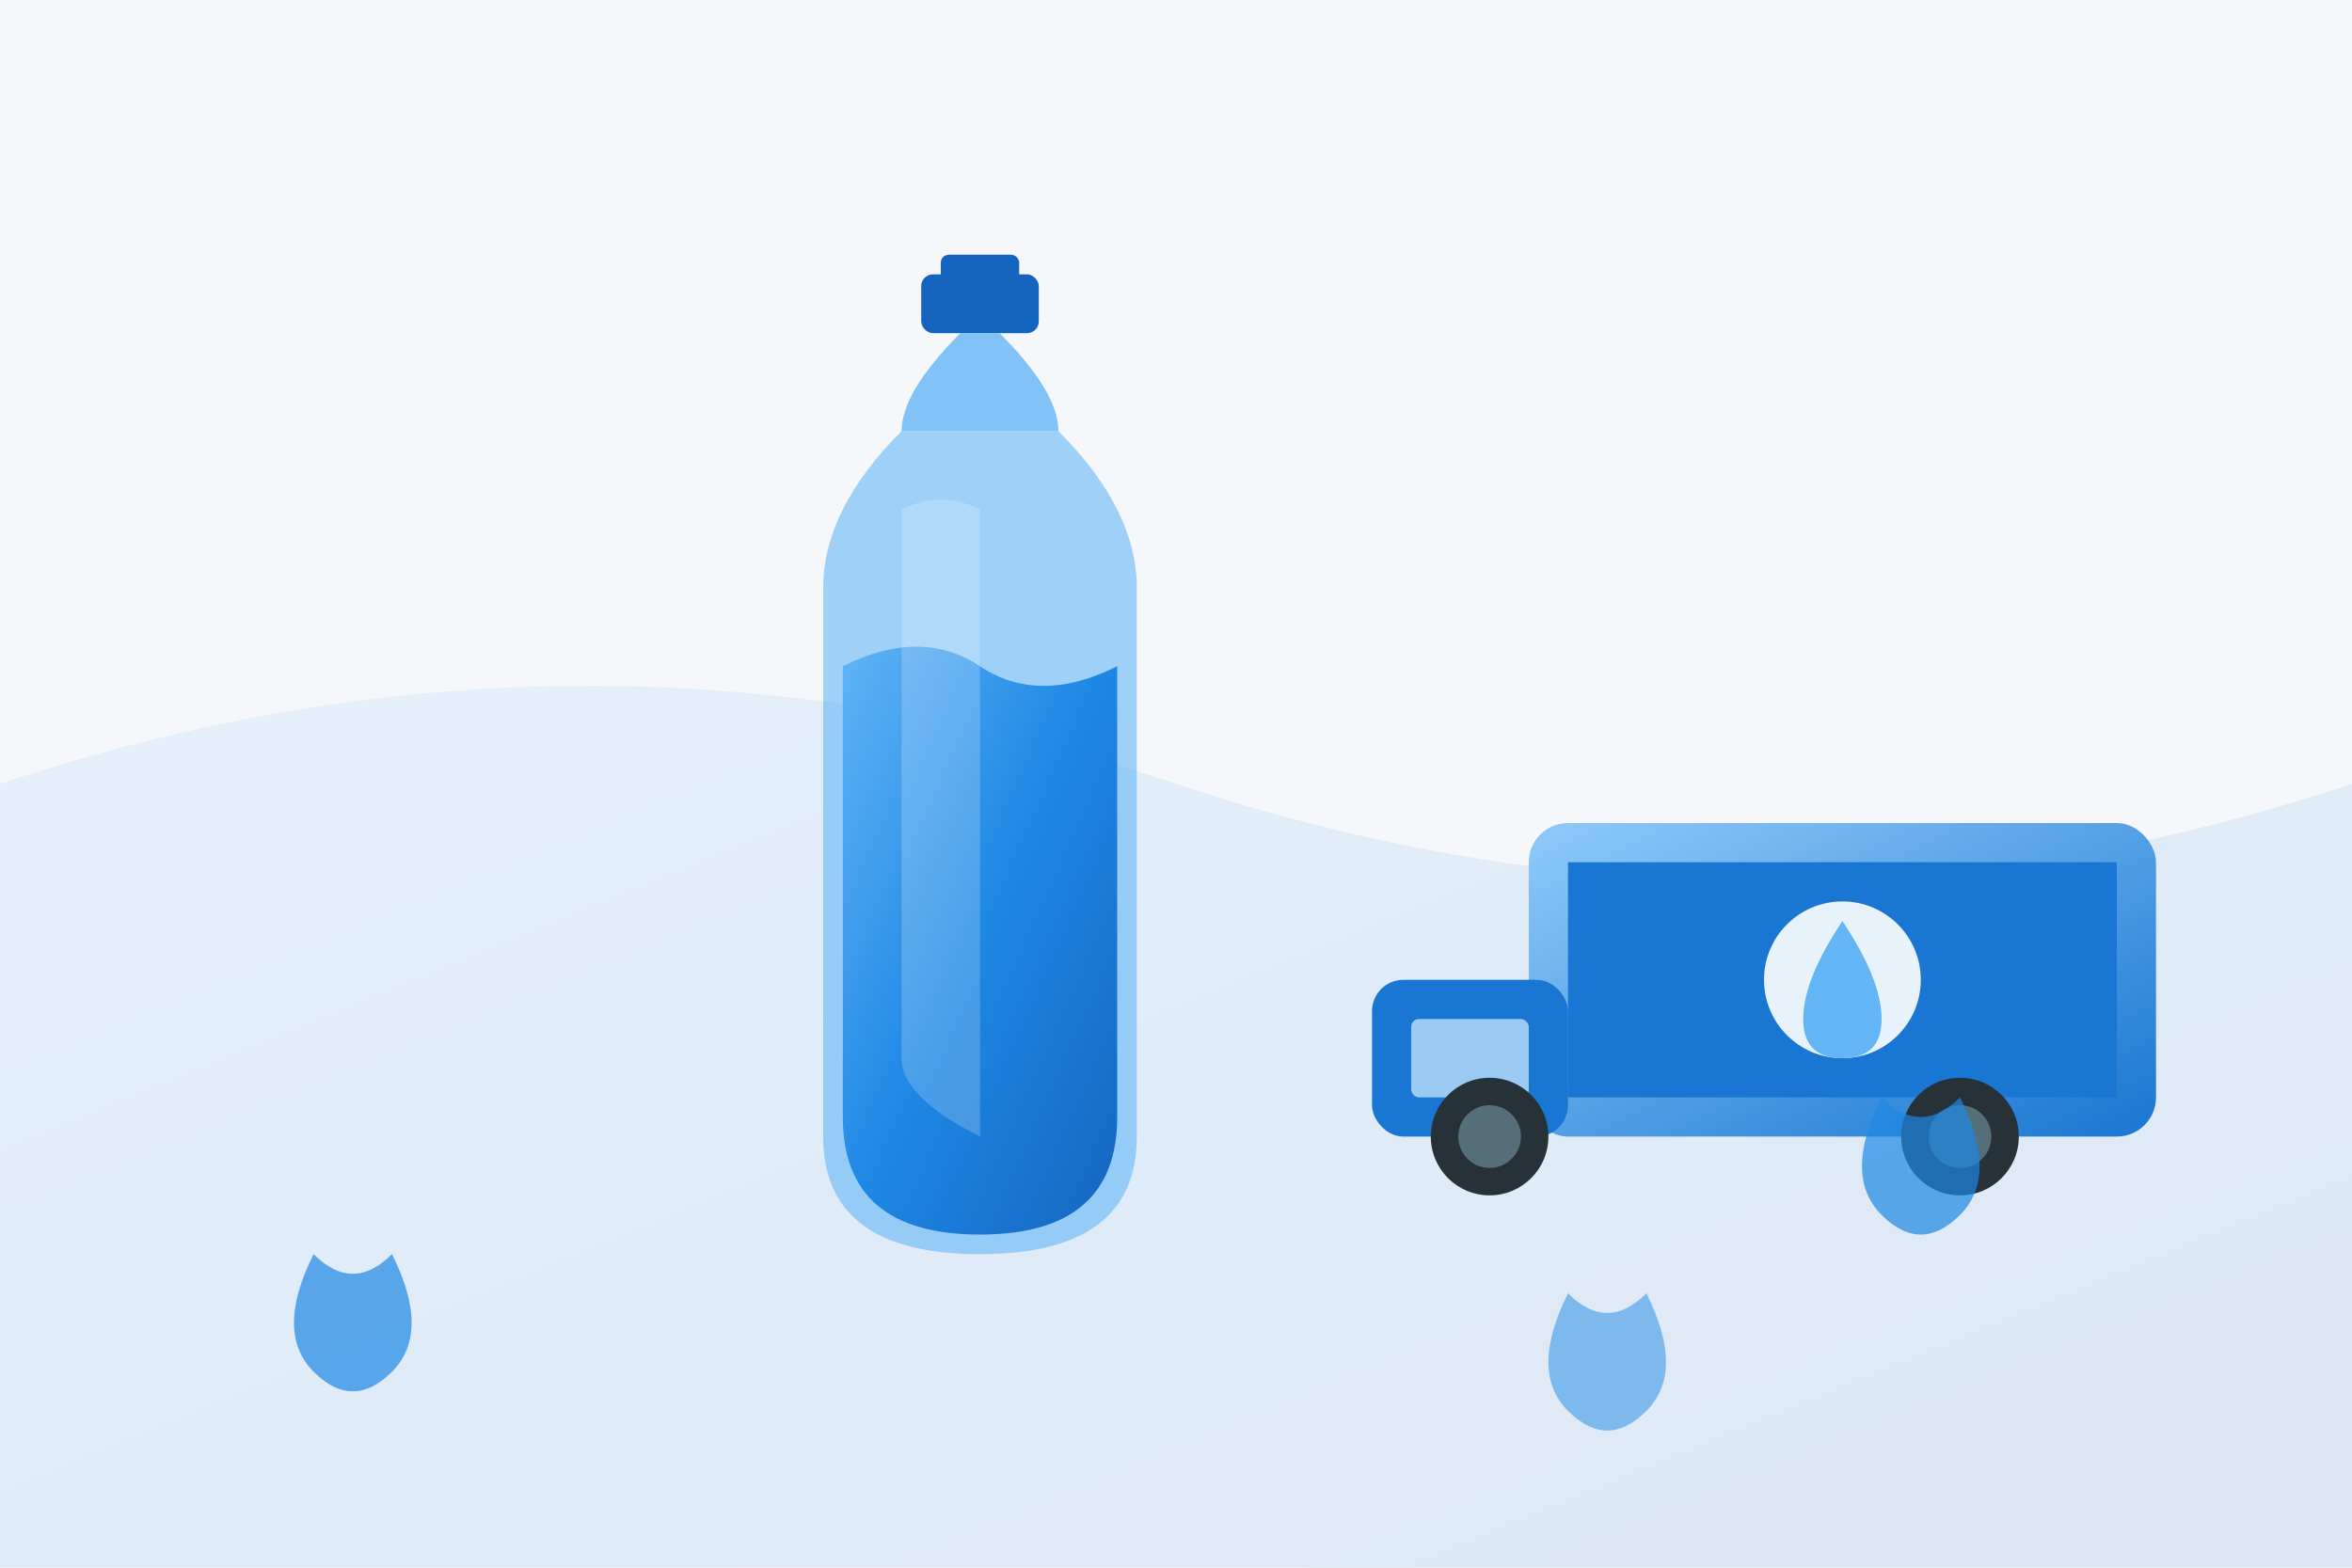 <svg xmlns="http://www.w3.org/2000/svg" width="600" height="400" viewBox="0 0 600 400">
  <defs>
    <linearGradient id="water-gradient" x1="0%" y1="0%" x2="100%" y2="100%">
      <stop offset="0%" stop-color="#64b5f6" />
      <stop offset="50%" stop-color="#1e88e5" />
      <stop offset="100%" stop-color="#1565c0" />
    </linearGradient>
    <linearGradient id="truck-gradient" x1="0%" y1="0%" x2="100%" y2="100%">
      <stop offset="0%" stop-color="#90caf9" />
      <stop offset="100%" stop-color="#1976d2" />
    </linearGradient>
  </defs>
  
  <!-- Background shapes -->
  <rect x="0" y="0" width="600" height="400" fill="#f5f7fa" />
  <path d="M0,200 Q150,150 300,200 T600,200 L600,400 L0,400 Z" fill="url(#water-gradient)" opacity="0.1" />
  
  <!-- Water bottle -->
  <g transform="translate(150, 50)">
    <!-- Bottle cap -->
    <rect x="85" y="20" width="30" height="15" rx="3" fill="#1565c0" />
    <rect x="90" y="15" width="20" height="10" rx="2" fill="#1565c0" />
    
    <!-- Bottle neck -->
    <path d="M95,35 Q80,50 80,60 L120,60 Q120,50 105,35 Z" fill="#64b5f6" opacity="0.8" />
    
    <!-- Bottle body -->
    <path d="M80,60 Q60,80 60,100 L60,240 Q60,270 100,270 Q140,270 140,240 L140,100 Q140,80 120,60 Z" fill="#64b5f6" opacity="0.6" />
    
    <!-- Water level -->
    <path d="M65,120 Q85,110 100,120 Q115,130 135,120 L135,235 Q135,265 100,265 Q65,265 65,235 Z" fill="url(#water-gradient)" />
    
    <!-- Bottle highlights -->
    <path d="M80,80 Q90,75 100,80 L100,240 Q80,230 80,220 Z" fill="#ffffff" opacity="0.2" />
  </g>
  
  <!-- Delivery truck -->
  <g transform="translate(350, 150)">
    <!-- Truck body -->
    <rect x="40" y="60" width="160" height="80" rx="10" fill="url(#truck-gradient)" />
    <rect x="0" y="100" width="50" height="40" rx="8" fill="#1976d2" />
    
    <!-- Truck cabin window -->
    <rect x="10" y="110" width="30" height="20" rx="2" fill="#bbdefb" opacity="0.8" />
    
    <!-- Truck cargo area -->
    <rect x="50" y="70" width="140" height="60" fill="#1976d2" />
    
    <!-- Water symbol on truck -->
    <circle cx="120" cy="100" r="20" fill="#ffffff" opacity="0.9" />
    <path d="M120,85 Q110,100 110,110 Q110,120 120,120 Q130,120 130,110 Q130,100 120,85 Z" fill="#64b5f6" />
    
    <!-- Wheels -->
    <circle cx="30" cy="140" r="15" fill="#263238" />
    <circle cx="30" cy="140" r="8" fill="#546e7a" />
    <circle cx="150" cy="140" r="15" fill="#263238" />
    <circle cx="150" cy="140" r="8" fill="#546e7a" />
  </g>
  
  <!-- Water drops -->
  <g>
    <path d="M80,320 Q70,340 80,350 Q90,360 100,350 Q110,340 100,320 Q90,330 80,320 Z" fill="#1e88e5" opacity="0.7" />
    <path d="M480,280 Q470,300 480,310 Q490,320 500,310 Q510,300 500,280 Q490,290 480,280 Z" fill="#1e88e5" opacity="0.7" />
    <path d="M400,330 Q390,350 400,360 Q410,370 420,360 Q430,350 420,330 Q410,340 400,330 Z" fill="#1e88e5" opacity="0.5" />
  </g>
</svg>
